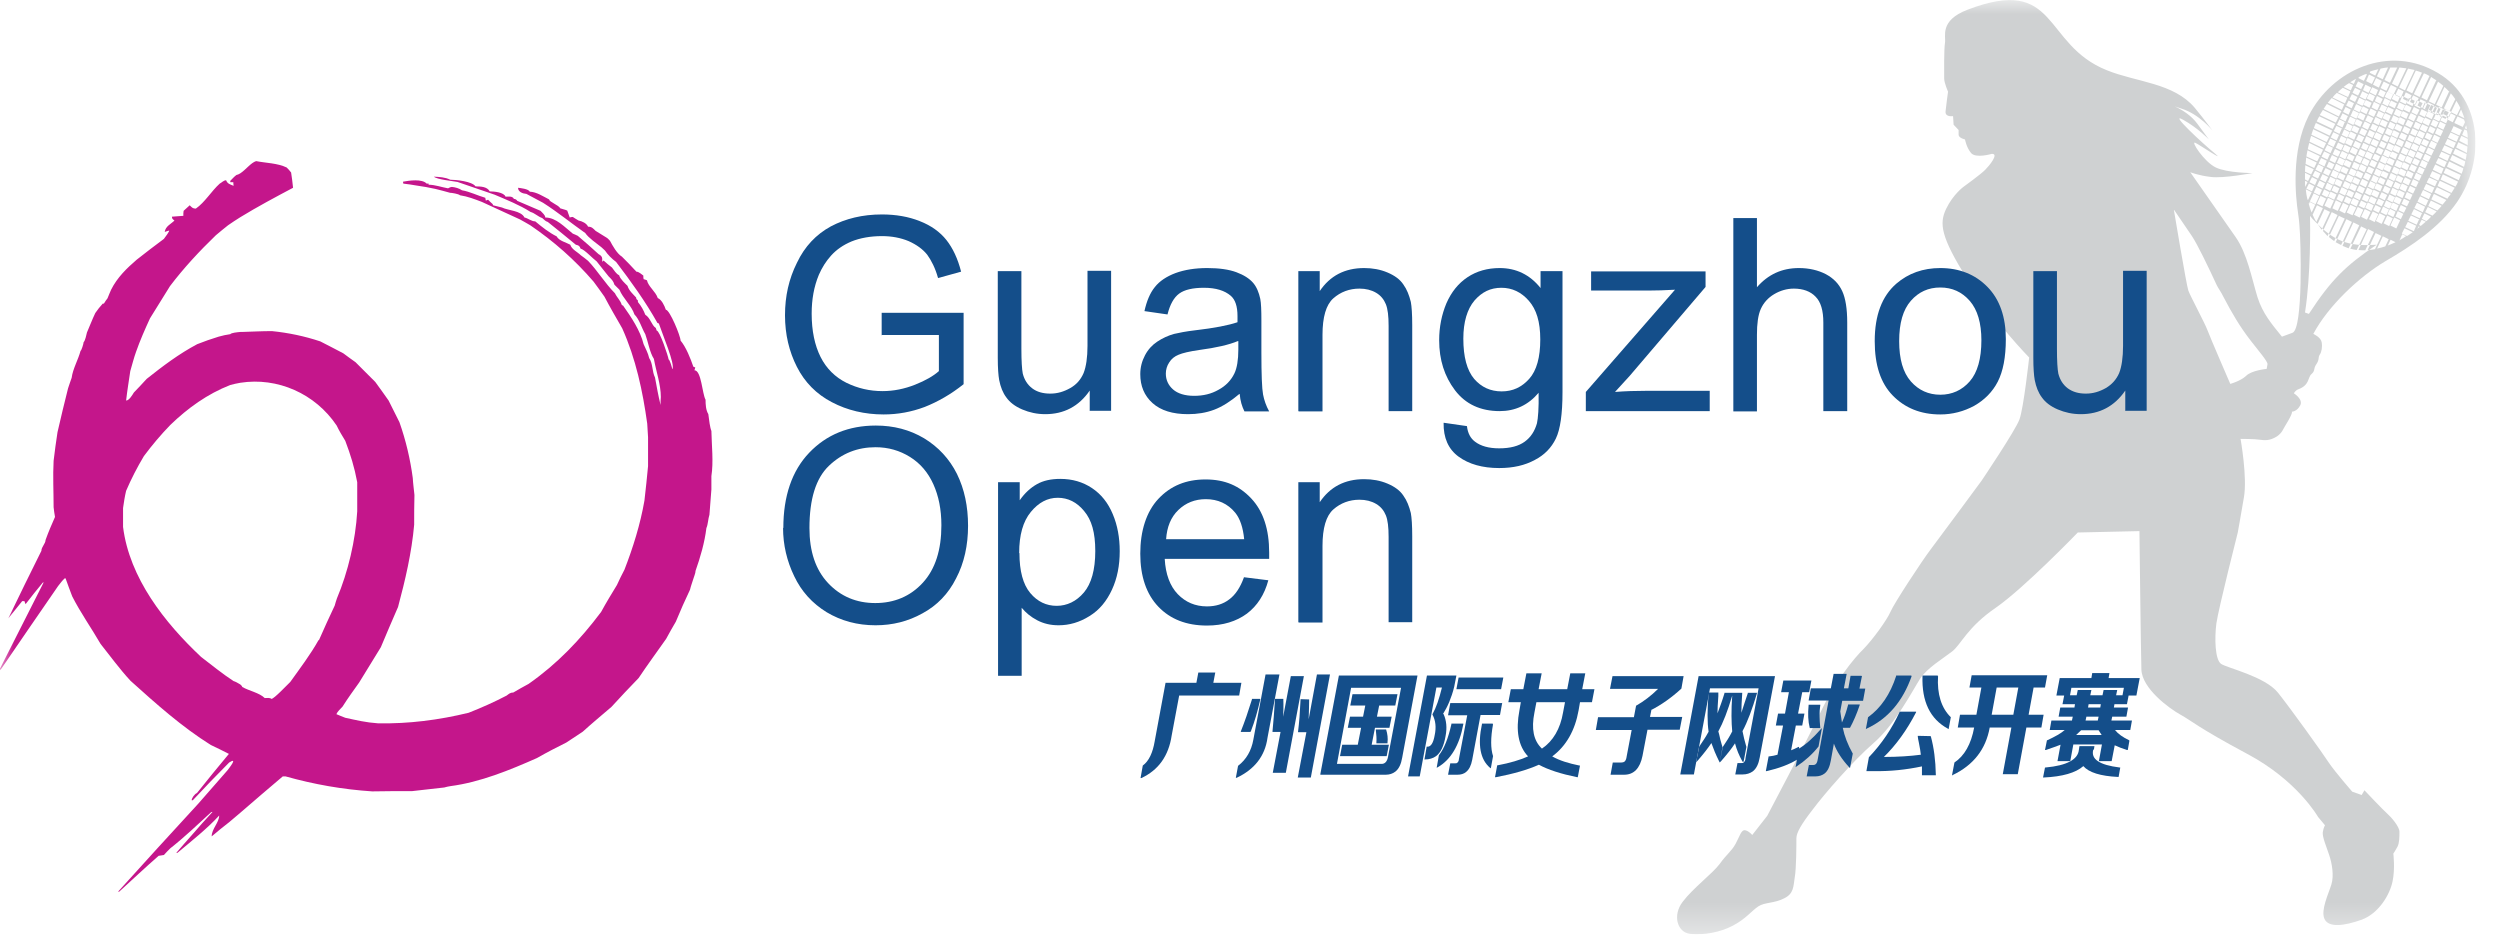 <svg viewBox="0 0 90 34" fill="none" xmlns="http://www.w3.org/2000/svg">
<g clip-path="url(#clip0_301_15585)">
<mask id="mask0_301_15585" style="mask-type:luminance" maskUnits="userSpaceOnUse" x="0" y="0" width="90" height="34">
<path d="M89.12 0H0V33.64H89.12V0Z" fill="white"></path>
</mask>
<g mask="url(#mask0_301_15585)">
<path fill-rule="evenodd" clip-rule="evenodd" d="M71.7 5.54C71.7 5.54 71.13 5.71 70.96 5.51C70.79 5.31 70.74 5.02 70.74 5.02C70.74 5.02 70.51 4.97 70.51 4.85V4.68L70.33 4.49L70.31 4.18C70.31 4.18 70.02 4.23 70.04 4.01C70.06 3.79 70.13 3.3 70.13 3.3C70.13 3.3 69.99 2.99 69.99 2.82C69.99 2.65 69.98 1.76 70.02 1.54C70.06 1.31 69.81 0.74 70.83 0.35C74.12 -0.91 73.51 1.6 75.85 2.53C76.91 2.96 78.25 2.98 79.01 3.88C79.38 4.33 79.65 4.7 79.65 4.7C79.65 4.7 79.18 4.11 78.53 3.91C77.89 3.71 78.68 3.88 79.1 4.45L79.52 5.02C79.52 5.02 79.13 4.61 78.59 4.31C78.05 4.01 79.31 5.18 79.73 5.52C80.15 5.87 79.2 5.22 79.03 5.14C78.85 5.06 79.35 5.83 79.77 6.03C80.19 6.23 81.09 6.23 81.09 6.23C81.09 6.23 80.04 6.43 79.59 6.37C79.15 6.32 78.85 6.2 78.85 6.2L80.48 8.53C80.9 9.13 81.06 10.01 81.27 10.7C81.46 11.29 81.77 11.65 82.15 12.12L82.53 11.98C82.92 11.84 82.83 8.64 82.78 8.12C82.77 7.96 82.75 7.8 82.73 7.67C82.64 7.08 82.47 5.45 83.11 4.17C83.96 2.5 86.02 1.58 87.77 2.63C89.38 3.58 89.47 5.8 88.45 7.28C87.83 8.18 86.81 8.86 85.88 9.4C84.92 9.97 83.81 11.02 83.28 12.02C83.28 12.02 83.55 12.14 83.58 12.32C83.61 12.49 83.58 12.67 83.51 12.77C83.44 12.88 83.51 12.93 83.39 13.11C83.27 13.28 83.36 13.34 83.21 13.47C83.08 13.58 83.15 13.86 82.75 14.01C82.63 14.05 82.58 14.16 82.58 14.16C82.58 14.16 82.92 14.37 82.81 14.59C82.69 14.82 82.51 14.82 82.51 14.82C82.54 14.92 82.22 15.39 82.17 15.5C82.13 15.57 82.07 15.64 81.97 15.71C81.7 15.88 81.52 15.85 81.35 15.83C81.18 15.8 80.66 15.8 80.66 15.8C80.66 15.8 80.91 17.19 80.78 17.91C80.66 18.62 80.56 19.17 80.56 19.17C80.56 19.17 79.87 21.89 79.79 22.44C79.72 22.98 79.74 23.75 79.96 23.9C80.18 24.05 81.54 24.35 82.01 24.94C82.48 25.53 83.62 27.12 83.84 27.46C84.07 27.8 84.68 28.5 84.68 28.5L85.02 28.62L85.12 28.45C85.12 28.45 85.79 29.16 85.94 29.29C86.08 29.41 86.38 29.76 86.38 29.94C86.38 30.12 86.38 30.34 86.31 30.48C86.23 30.63 86.16 30.73 86.16 30.73C86.16 30.73 86.23 31.28 86.13 31.74C86.03 32.21 85.64 32.88 85.02 33.11C84.4 33.33 83.83 33.41 83.68 33.08C83.54 32.76 83.83 32.17 83.93 31.84C84.03 31.52 83.95 31.07 83.85 30.78C83.75 30.48 83.6 30.13 83.62 29.96C83.65 29.78 83.7 29.71 83.7 29.71L83.45 29.41C83.45 29.41 82.71 28.1 80.9 27.14C79.09 26.17 78.9 25.95 78.5 25.73C78.1 25.51 77.11 24.79 77.09 24.1C77.07 23.41 77.02 19.12 77.02 19.12L74.8 19.17C74.8 19.17 72.89 21.15 71.86 21.87C70.82 22.58 70.6 23.2 70.28 23.45C69.96 23.7 69.37 24.05 69.12 24.44C68.87 24.83 68.23 26.07 67.46 26.74C66.69 27.41 65.67 28.59 65.26 29.14C64.84 29.68 64.67 29.98 64.67 30.18C64.67 30.38 64.67 31.27 64.61 31.59C64.56 31.91 64.58 32.17 64.23 32.34C63.89 32.52 63.52 32.48 63.3 32.63C63.08 32.77 62.85 33.08 62.39 33.32C61.92 33.57 61.33 33.67 60.85 33.62C60.38 33.57 60.2 32.95 60.58 32.46C60.95 31.97 61.66 31.44 61.91 31.1C62.16 30.75 62.33 30.65 62.48 30.38C62.63 30.11 62.68 29.86 62.83 29.89C62.97 29.92 63.08 30.06 63.08 30.06L63.62 29.37C63.62 29.37 64.98 26.8 65.53 25.66C66.07 24.52 66.74 23.7 67.09 23.36C67.43 23.01 67.93 22.32 68.06 22.02C68.18 21.73 69.19 20.19 69.51 19.77C69.83 19.35 71.34 17.3 71.34 17.3C71.34 17.3 72.56 15.49 72.7 15.1C72.85 14.7 73.05 12.87 73.05 12.87C73.05 12.87 71.79 11.59 70.82 10.05C69.86 8.51 69.81 8.05 70.06 7.52C70.31 7 70.68 6.73 70.68 6.73C70.68 6.73 71.33 6.26 71.47 6.11C71.62 5.96 71.96 5.54 71.72 5.54M85.19 2.66C85.09 2.69 85 2.74 84.91 2.78V2.81H84.9L85.1 2.91L85.21 2.68V2.67H85.18L85.19 2.66ZM84.83 2.83C84.76 2.87 84.68 2.91 84.61 2.96L84.73 3.02H84.74L84.82 2.83H84.83ZM84.57 2.99C84.5 3.03 84.43 3.08 84.37 3.13L84.62 3.25H84.63L84.71 3.07V3.06L84.56 2.99H84.57ZM84.34 3.16C84.28 3.21 84.22 3.26 84.16 3.32L84.52 3.49H84.53L84.61 3.3V3.29L84.34 3.16ZM84.13 3.34C84.07 3.39 84.02 3.45 83.97 3.51L84.41 3.72H84.42L84.5 3.53V3.52L84.12 3.34H84.13ZM83.94 3.53C83.89 3.59 83.84 3.65 83.8 3.7L84.3 3.95H84.31L84.39 3.76L83.94 3.53ZM83.77 3.74C83.73 3.8 83.69 3.86 83.65 3.92L84.19 4.19H84.2L84.29 4L83.78 3.75L83.77 3.74ZM83.63 3.95C83.59 4.01 83.56 4.07 83.51 4.14L84.08 4.41H84.09L84.18 4.23L83.63 3.96V3.95ZM83.5 4.18C83.5 4.18 83.47 4.23 83.46 4.25C83.44 4.29 83.42 4.33 83.4 4.37L83.97 4.64H83.98L84.07 4.46L83.5 4.19V4.18ZM83.38 4.41C83.35 4.47 83.32 4.54 83.3 4.61L83.86 4.88H83.87L83.96 4.7L83.38 4.43V4.41ZM83.28 4.64C83.26 4.71 83.23 4.78 83.21 4.85L83.75 5.11H83.76L83.85 4.93L83.29 4.66L83.28 4.64ZM83.2 4.89C83.18 4.96 83.16 5.04 83.14 5.1L83.64 5.34H83.65L83.74 5.15L83.2 4.89ZM83.13 5.15C83.11 5.22 83.1 5.29 83.08 5.37L83.53 5.58H83.54L83.63 5.39L83.14 5.15H83.13ZM83.07 5.41C83.06 5.48 83.04 5.55 83.03 5.63L83.42 5.81L83.51 5.63V5.62L83.07 5.41ZM83.02 5.67C83.02 5.75 83.01 5.82 83 5.9L83.31 6.05L83.4 5.86V5.85L83.02 5.67ZM82.99 5.95C82.99 6.02 82.98 6.1 82.98 6.18L83.2 6.28L83.29 6.1V6.09L82.99 5.95ZM82.98 6.22V6.46L83.09 6.52L83.18 6.33V6.32L82.98 6.22ZM82.98 6.51C82.98 6.59 82.98 6.66 82.99 6.73L83.07 6.56V6.55L82.98 6.51ZM83.01 6.83C83.02 6.95 83.04 7.07 83.07 7.19H83.09V7.2L83.22 6.92L83.02 6.82H83.01V6.83ZM83.11 7.32C83.14 7.43 83.17 7.54 83.22 7.65L83.35 7.37L83.15 7.27L83.13 7.33L83.11 7.32ZM83.25 7.72C83.29 7.81 83.33 7.9 83.39 7.99L83.62 7.5V7.49L83.41 7.39L83.26 7.72H83.25ZM83.42 8.04C83.47 8.12 83.52 8.19 83.58 8.27L83.88 7.63L83.68 7.53L83.44 8.05L83.42 8.04ZM83.62 8.31C83.68 8.37 83.73 8.43 83.79 8.5L84.15 7.75V7.74L83.95 7.64H83.94L83.63 8.31H83.62ZM83.84 8.53C83.9 8.58 83.96 8.63 84.03 8.68L84.41 7.87L84.2 7.77L83.84 8.53ZM84.07 8.71C84.07 8.71 84.13 8.74 84.16 8.76C84.2 8.78 84.24 8.8 84.28 8.82L84.67 7.99L84.47 7.89L84.09 8.71H84.07ZM84.33 8.85C84.41 8.88 84.47 8.91 84.55 8.94L84.93 8.12V8.11L84.73 8.01H84.72L84.33 8.85ZM84.6 8.95C84.68 8.97 84.76 8.99 84.84 9L85.2 8.25L85 8.15L84.61 8.96L84.6 8.95ZM84.9 9C84.98 9.01 85.07 9.01 85.15 9.01L85.46 8.36V8.35L85.26 8.25H85.25L84.91 8.99L84.9 9ZM85.22 9C85.32 9 85.41 8.99 85.5 8.97L85.73 8.49L85.52 8.39L85.23 9.01L85.22 9ZM85.57 8.95C85.67 8.93 85.78 8.9 85.87 8.87L85.99 8.62V8.61L85.79 8.51H85.78L85.57 8.96V8.95ZM85.95 8.84C86.05 8.81 86.14 8.76 86.24 8.72L86.06 8.63L85.96 8.84H85.95ZM86.36 8.66C86.45 8.61 86.54 8.56 86.62 8.5L86.48 8.43L86.38 8.66H86.36ZM87.01 8.24C87.01 8.24 87.08 8.19 87.11 8.17L87.07 8.15L87.02 8.25L87.01 8.24ZM87.14 8.14C87.2 8.09 87.26 8.04 87.33 7.98L87.18 7.91L87.09 8.09V8.1L87.14 8.13V8.14ZM87.35 7.96C87.41 7.91 87.47 7.86 87.52 7.8L87.28 7.68L87.19 7.87V7.88L87.35 7.96ZM87.56 7.77C87.62 7.72 87.67 7.66 87.72 7.61L87.4 7.45L87.31 7.63V7.64L87.56 7.76V7.77ZM87.75 7.57C87.81 7.52 87.85 7.46 87.9 7.41L87.51 7.22L87.42 7.41V7.42L87.75 7.58V7.57ZM87.93 7.37C87.98 7.31 88.03 7.25 88.07 7.2L87.62 6.98L87.53 7.17V7.18L87.93 7.37ZM88.1 7.16C88.1 7.16 88.14 7.11 88.16 7.07C88.19 7.04 88.21 7.02 88.23 6.98L87.73 6.74L87.64 6.92V6.93L88.1 7.15V7.16ZM88.25 6.95C88.29 6.89 88.33 6.83 88.37 6.76L87.84 6.51H87.83L87.75 6.7H87.76L88.26 6.95H88.25ZM88.39 6.73C88.43 6.67 88.46 6.61 88.49 6.54L87.95 6.28H87.94L87.86 6.47H87.87L88.4 6.72L88.39 6.73ZM88.51 6.5C88.54 6.44 88.56 6.37 88.59 6.3L88.05 6.05L87.97 6.23H87.98L88.52 6.49L88.51 6.5ZM88.61 6.27C88.64 6.2 88.67 6.13 88.68 6.06L88.17 5.81L88.09 6L88.63 6.26L88.61 6.27ZM88.7 6.02C88.72 5.95 88.74 5.88 88.75 5.81L88.28 5.58L88.2 5.76L88.71 6.01L88.7 6.02ZM88.76 5.77C88.78 5.69 88.79 5.63 88.8 5.55L88.39 5.35L88.31 5.53L88.78 5.76L88.76 5.77ZM88.81 5.51C88.81 5.43 88.83 5.35 88.83 5.28L88.5 5.12L88.42 5.31L88.82 5.51H88.81ZM88.84 5.24V5L88.61 4.89L88.53 5.07L88.85 5.23L88.84 5.24ZM88.84 4.95C88.84 4.87 88.83 4.78 88.81 4.7L88.72 4.66L88.64 4.85V4.86L88.85 4.96L88.84 4.95ZM88.81 4.65C88.81 4.65 88.8 4.56 88.78 4.51L88.74 4.61V4.62L88.81 4.65ZM88.72 4.26C88.69 4.15 88.64 4.05 88.6 3.94L88.5 4.15L88.71 4.25L88.72 4.26ZM88.57 3.88C88.53 3.79 88.48 3.71 88.43 3.63L88.24 4.03V4.04L88.44 4.14H88.45L88.57 3.89V3.88ZM88.39 3.57C88.34 3.49 88.29 3.43 88.23 3.36L87.98 3.9L88.18 4L88.39 3.57ZM88.18 3.31C88.13 3.25 88.06 3.19 88 3.13L87.7 3.77L87.9 3.87L88.16 3.31H88.18ZM87.96 3.09C87.9 3.04 87.84 2.99 87.77 2.94L87.44 3.64V3.65L87.65 3.75L87.96 3.09ZM87.72 2.9C87.72 2.9 87.63 2.84 87.58 2.81C87.56 2.8 87.54 2.78 87.52 2.77L87.17 3.51L87.37 3.61L87.7 2.9H87.72ZM87.47 2.74C87.4 2.7 87.33 2.66 87.26 2.64L86.9 3.38V3.39L87.1 3.49H87.11L87.46 2.74H87.47ZM87.2 2.62C87.12 2.59 87.05 2.56 86.97 2.54L86.63 3.26H86.64L86.84 3.36L87.19 2.62H87.2ZM86.93 2.52C86.85 2.5 86.76 2.49 86.69 2.47L86.37 3.14V3.15L86.57 3.25H86.58L86.92 2.53L86.93 2.52ZM86.63 2.46C86.54 2.45 86.46 2.44 86.38 2.43L86.11 3.01L86.31 3.11H86.32L86.63 2.46ZM86.31 2.43C86.22 2.43 86.13 2.43 86.05 2.43L85.84 2.88L86.04 2.98L86.3 2.43H86.31ZM85.98 2.43C85.89 2.43 85.8 2.45 85.7 2.47L85.57 2.74V2.75L85.77 2.85H85.78L85.97 2.43H85.98ZM85.63 2.49C85.53 2.51 85.43 2.54 85.33 2.57L85.31 2.62L85.51 2.72L85.62 2.49H85.63ZM85.25 2.6L88.47 4.19L88.36 4.42V4.43L88.66 4.57L88.74 4.4C88.74 4.4 88.72 4.33 88.7 4.3L88.45 4.18L85.23 2.59L85.25 2.6ZM88.21 4.07L88.1 4.3L88.3 4.4L88.41 4.17L88.21 4.07ZM87.94 3.94L87.83 4.17V4.18L88.04 4.28L88.15 4.05V4.04L87.95 3.94H87.94ZM87.68 3.82H87.67L87.56 4.05L87.76 4.15L87.86 3.92L87.66 3.82H87.68ZM87.41 3.69H87.4L87.3 3.92V3.93L87.5 4.03H87.51L87.62 3.8V3.79L87.42 3.69H87.41ZM87.14 3.57L87.03 3.8L87.23 3.9L87.34 3.67L87.13 3.57H87.14ZM86.88 3.44H86.87L86.76 3.67L86.96 3.77L87.07 3.54V3.53L86.87 3.43L86.88 3.44ZM86.61 3.32L86.51 3.55V3.56L86.71 3.66L86.82 3.43L86.62 3.33L86.61 3.32ZM86.34 3.19L86.23 3.42L86.43 3.52L86.53 3.29L86.33 3.19H86.34ZM86.08 3.06H86.07L85.96 3.29V3.3L86.16 3.4H86.17L86.28 3.17V3.16L86.08 3.06ZM85.81 2.94L85.7 3.17L85.91 3.27L86.02 3.04L85.82 2.94H85.81ZM85.54 2.81L85.43 3.04V3.05L85.63 3.15H85.64L85.74 2.92V2.91L85.54 2.81ZM85.28 2.69L85.18 2.92L85.38 3.02H85.39L85.5 2.79L85.3 2.69H85.28ZM86.65 8.5C86.72 8.45 86.8 8.4 86.86 8.36L86.57 8.22H86.56L86.47 8.4V8.41L86.64 8.49L86.65 8.5ZM86.99 8.14V8.13L86.69 7.99H86.68L86.59 8.17V8.18L86.89 8.32H86.9L86.98 8.13L86.99 8.14ZM87.1 7.91V7.9L86.8 7.76H86.79L86.7 7.94V7.95L87 8.09L87.08 7.91H87.1ZM87.21 7.68L86.91 7.53H86.9L86.81 7.71V7.72L87.11 7.86L87.19 7.68H87.21ZM87.32 7.45L87.02 7.3H87.01L86.92 7.48V7.49L87.22 7.64L87.3 7.45H87.32ZM87.43 7.22L87.13 7.07H87.12L87.03 7.26L87.33 7.41L87.41 7.23L87.43 7.22ZM87.54 6.99L87.23 6.84L87.14 7.03L87.44 7.17L87.52 6.99H87.54ZM87.65 6.76L87.34 6.62L87.25 6.81L87.55 6.95L87.63 6.77L87.65 6.76ZM87.76 6.53L87.45 6.39L87.36 6.57L87.66 6.71L87.74 6.53H87.76ZM87.87 6.3L87.56 6.16L87.47 6.35L87.77 6.5H87.78L87.86 6.31L87.87 6.3ZM87.98 6.07L87.67 5.92L87.58 6.11L87.88 6.26H87.89L87.97 6.07H87.98ZM88.09 5.84V5.83L87.78 5.69L87.69 5.87L87.99 6.02H88L88.08 5.84H88.09ZM88.2 5.61V5.6L87.89 5.46L87.8 5.64L88.1 5.79H88.11L88.19 5.6L88.2 5.61ZM88.31 5.38V5.37L88 5.23L87.91 5.41V5.42L88.21 5.56H88.22L88.3 5.37L88.31 5.38ZM88.42 5.15V5.14L88.11 5L88.02 5.18V5.19L88.32 5.33H88.33L88.41 5.15H88.42ZM88.52 4.91L88.22 4.77L88.13 4.95V4.96L88.43 5.1H88.44L88.52 4.91ZM88.64 4.69L88.63 4.68L88.33 4.54L88.24 4.73V4.74L88.54 4.88L88.62 4.7L88.64 4.69ZM83.33 6.71L83.13 6.61H83.12L83.03 6.79L83.23 6.89L83.31 6.71H83.33ZM83.44 6.48L83.24 6.38H83.23L83.14 6.56L83.34 6.66L83.42 6.47L83.44 6.48ZM83.55 6.25L83.35 6.15H83.34L83.25 6.33L83.45 6.43L83.53 6.25H83.55ZM83.66 6.02L83.46 5.92H83.45L83.36 6.1V6.11L83.56 6.21H83.57L83.65 6.02H83.66ZM83.77 5.79L83.56 5.69L83.47 5.88V5.89L83.67 5.99H83.68L83.76 5.8L83.77 5.79ZM83.88 5.56V5.55L83.67 5.45L83.58 5.63V5.64L83.78 5.74H83.79L83.87 5.56H83.88ZM83.99 5.33V5.32L83.78 5.22L83.69 5.4V5.41L83.89 5.51H83.9L83.98 5.33H83.99ZM84.1 5.1V5.09L83.89 4.99L83.8 5.18V5.19L84 5.29H84.01L84.09 5.11L84.1 5.1ZM84.21 4.87V4.86L84 4.76L83.91 4.94V4.95L84.11 5.05H84.12L84.2 4.87H84.21ZM84.32 4.64V4.63L84.11 4.53L84.02 4.71V4.72L84.22 4.82L84.3 4.64H84.32ZM84.43 4.41V4.4L84.22 4.3L84.13 4.49L84.33 4.59L84.41 4.4L84.43 4.41ZM84.54 4.18H84.53L84.33 4.08L84.24 4.27L84.44 4.37L84.52 4.19L84.54 4.18ZM84.65 3.95H84.64L84.44 3.85L84.35 4.03L84.55 4.13L84.63 3.94L84.65 3.95ZM84.76 3.72H84.75L84.55 3.62L84.46 3.8L84.66 3.9L84.74 3.72H84.76ZM84.87 3.49L84.67 3.39L84.58 3.57L84.78 3.67L84.87 3.49ZM84.98 3.26L84.78 3.16L84.69 3.34L84.89 3.44L84.98 3.26ZM85.09 3.03L84.89 2.93L84.8 3.11L85 3.21L85.09 3.03ZM85.06 3.24L85.26 3.34H85.27L85.36 3.16V3.15L85.16 3.05H85.15L85.07 3.24H85.06ZM84.95 3.47V3.48L85.15 3.58H85.16L85.25 3.4V3.39L85.05 3.29H85.04L84.96 3.47H84.95ZM84.84 3.7V3.71L85.05 3.81L85.14 3.63V3.62L84.94 3.52H84.93L84.85 3.71L84.84 3.7ZM84.73 3.93V3.94L84.94 4.04L85.03 3.86V3.85L84.83 3.75H84.82L84.74 3.93H84.73ZM84.62 4.16V4.17L84.83 4.27L84.92 4.08V4.07L84.72 3.97H84.71L84.63 4.15L84.62 4.16ZM84.51 4.39V4.4L84.72 4.5L84.81 4.31V4.3L84.61 4.2H84.6L84.52 4.39H84.51ZM84.4 4.62V4.63L84.61 4.73L84.7 4.54L84.5 4.44L84.42 4.62H84.4ZM84.29 4.85L84.5 4.95L84.59 4.76L84.39 4.66L84.31 4.84L84.29 4.85ZM84.18 5.08L84.39 5.18L84.48 4.99L84.28 4.89L84.2 5.08H84.18ZM84.07 5.31L84.28 5.41L84.37 5.23L84.17 5.13L84.09 5.31H84.07ZM83.96 5.54L84.17 5.64L84.26 5.46L84.06 5.36L83.98 5.54H83.96ZM83.85 5.77H83.86L84.06 5.87L84.15 5.68L83.95 5.58L83.87 5.76L83.85 5.77ZM83.74 6H83.75L83.95 6.1L84.04 5.92L83.84 5.82L83.76 6H83.74ZM83.63 6.23L83.83 6.33L83.92 6.15L83.72 6.05L83.63 6.23ZM83.52 6.46L83.72 6.56L83.81 6.38V6.37L83.61 6.27L83.52 6.46ZM83.41 6.69L83.61 6.79L83.7 6.61V6.6L83.5 6.5L83.41 6.69ZM83.3 6.92V6.93L83.5 7.03L83.59 6.84V6.83L83.39 6.73L83.3 6.92ZM83.15 7.25L83.35 7.35H83.36L83.49 7.07V7.06L83.29 6.96L83.16 7.24L83.15 7.25ZM85.32 3.32V3.33L85.52 3.43H85.53L85.61 3.24L85.4 3.14L85.31 3.32H85.32ZM85.21 3.55L85.41 3.65H85.42L85.5 3.46L85.29 3.36L85.2 3.55H85.21ZM85.1 3.78L85.3 3.88L85.38 3.7L85.17 3.6L85.08 3.78H85.1ZM84.99 4.01L85.19 4.11L85.27 3.93L85.07 3.83H85.06L84.97 4.02L84.99 4.01ZM84.88 4.24L85.08 4.34L85.16 4.15L84.96 4.05H84.95L84.86 4.24H84.88ZM84.77 4.47L84.97 4.57L85.05 4.39L84.85 4.29H84.84L84.75 4.47H84.77ZM84.66 4.7L84.86 4.8L84.94 4.62L84.74 4.52H84.73L84.64 4.71L84.66 4.7ZM84.55 4.93L84.75 5.03L84.83 4.84L84.63 4.74H84.62L84.53 4.92L84.55 4.93ZM84.44 5.16L84.64 5.26L84.72 5.08V5.07L84.52 4.97H84.51L84.42 5.16H84.44ZM84.33 5.39V5.4L84.53 5.5H84.54L84.62 5.32V5.31L84.42 5.21H84.41L84.32 5.4L84.33 5.39ZM84.22 5.63L84.42 5.73H84.43L84.52 5.55V5.54L84.32 5.44H84.31L84.22 5.63ZM84.12 5.85V5.86L84.32 5.96H84.33L84.42 5.78V5.77L84.22 5.67H84.21L84.13 5.85H84.12ZM84.01 6.08V6.09L84.21 6.19H84.22L84.31 6.01V6L84.11 5.9H84.1L84.02 6.09L84.01 6.08ZM83.9 6.31V6.32L84.1 6.42H84.11L84.2 6.23V6.22L84 6.12H83.99L83.91 6.3L83.9 6.31ZM83.79 6.54V6.55L83.99 6.65H84L84.09 6.46L83.89 6.36L83.81 6.54H83.79ZM83.68 6.77L83.88 6.87H83.89L83.98 6.68L83.78 6.58L83.7 6.77H83.68ZM83.57 7L83.77 7.1H83.78L83.87 6.92L83.67 6.82L83.59 7H83.57ZM83.41 7.33L83.61 7.43L83.74 7.15L83.54 7.05L83.41 7.33ZM85.59 3.41H85.6L85.8 3.51L85.89 3.32L85.69 3.22L85.61 3.41H85.59ZM85.48 3.64H85.49L85.69 3.74L85.78 3.56L85.58 3.46H85.57L85.49 3.65L85.48 3.64ZM85.37 3.87H85.38L85.58 3.97L85.67 3.78V3.77L85.47 3.67H85.46L85.38 3.86L85.37 3.87ZM85.26 4.1V4.11L85.46 4.21L85.55 4.02V4.01L85.35 3.91H85.34L85.26 4.09V4.1ZM85.15 4.33V4.34L85.35 4.44L85.44 4.26V4.25L85.24 4.15L85.15 4.33ZM85.04 4.56V4.57L85.24 4.67L85.33 4.48V4.47L85.13 4.37L85.04 4.56ZM84.93 4.79V4.8L85.13 4.9L85.22 4.72V4.71L85.02 4.61L84.93 4.79ZM84.82 5.02V5.03L85.02 5.13L85.11 4.95V4.94L84.91 4.84L84.82 5.02ZM84.71 5.25V5.26L84.91 5.36H84.92L85 5.17H84.99L84.79 5.07L84.7 5.26L84.71 5.25ZM84.6 5.48L84.8 5.58H84.81L84.89 5.39H84.88L84.68 5.29L84.59 5.47L84.6 5.48ZM84.49 5.71L84.69 5.81L84.77 5.63H84.76L84.56 5.53L84.47 5.71H84.49ZM84.38 5.94L84.58 6.04L84.66 5.85H84.65L84.45 5.75L84.36 5.94H84.38ZM84.27 6.17L84.47 6.27L84.55 6.09L84.34 5.99L84.25 6.17H84.27ZM84.16 6.4L84.36 6.5L84.44 6.32L84.23 6.22L84.14 6.4H84.16ZM84.05 6.63L84.25 6.73L84.33 6.54L84.12 6.44L84.03 6.63H84.05ZM83.94 6.86L84.14 6.96L84.22 6.78L84.02 6.68L83.93 6.87L83.94 6.86ZM83.83 7.09L84.03 7.19L84.11 7.01V7L83.9 6.9L83.81 7.09H83.83ZM83.68 7.41H83.69L83.89 7.51L84.02 7.23V7.22L83.81 7.12L83.68 7.4V7.41ZM85.85 3.48V3.49L86.05 3.59H86.06L86.15 3.41V3.4L85.95 3.3H85.94L85.85 3.48ZM85.75 3.71V3.72L85.95 3.82H85.96L86.05 3.64V3.63L85.85 3.53L85.77 3.72L85.75 3.71ZM85.64 3.94V3.95L85.84 4.05H85.85L85.94 3.86L85.74 3.76L85.66 3.94H85.64ZM85.53 4.17L85.73 4.27H85.74L85.83 4.09L85.63 3.99L85.55 4.17H85.53ZM85.42 4.4L85.62 4.5H85.63L85.72 4.31L85.52 4.21L85.44 4.4H85.42ZM85.31 4.63L85.51 4.73H85.52L85.61 4.55L85.41 4.45L85.33 4.63H85.31ZM85.2 4.86L85.4 4.96H85.41L85.5 4.78L85.3 4.68L85.22 4.86H85.2ZM85.09 5.09L85.29 5.19H85.3L85.39 5L85.19 4.9L85.11 5.09H85.09ZM84.98 5.32L85.19 5.42L85.28 5.24L85.08 5.14L85 5.32H84.98ZM84.87 5.55L85.08 5.65L85.17 5.47L84.97 5.37H84.96L84.88 5.56L84.87 5.55ZM84.76 5.78L84.97 5.88L85.06 5.69V5.68L84.86 5.58H84.85L84.77 5.77L84.76 5.78ZM84.65 6.01V6.02L84.86 6.12L84.95 5.94V5.93L84.75 5.83H84.74L84.66 6.02L84.65 6.01ZM84.54 6.24V6.25L84.75 6.35L84.84 6.17V6.16L84.64 6.06H84.63L84.55 6.25L84.54 6.24ZM84.43 6.47V6.48L84.64 6.58L84.73 6.39V6.38L84.53 6.28H84.52L84.44 6.46L84.43 6.47ZM84.32 6.7L84.33 6.71L84.53 6.81L84.62 6.63V6.62L84.42 6.52H84.41L84.33 6.7H84.32ZM84.21 6.93V6.94L84.42 7.04L84.51 6.85V6.84L84.31 6.74H84.3L84.22 6.93H84.21ZM84.1 7.16L84.11 7.17L84.31 7.27L84.4 7.08L84.2 6.98L84.12 7.16H84.1ZM83.95 7.49L84.15 7.59H84.16L84.29 7.31L84.09 7.21L83.97 7.49H83.95ZM86.12 3.57L86.32 3.67L86.4 3.48H86.39L86.19 3.38L86.1 3.57H86.12ZM86.01 3.8L86.21 3.9L86.29 3.72H86.28L86.08 3.62L85.99 3.8H86.01ZM85.9 4.03L86.1 4.13L86.18 3.95L85.97 3.85L85.88 4.03H85.9ZM85.79 4.26L85.99 4.36L86.07 4.17L85.86 4.07L85.77 4.26H85.79ZM85.68 4.49L85.88 4.59L85.96 4.41V4.4L85.75 4.3L85.66 4.49H85.68ZM85.57 4.72V4.73L85.77 4.83H85.78L85.86 4.65V4.64L85.65 4.54L85.56 4.73L85.57 4.72ZM85.46 4.95V4.96L85.66 5.06H85.67L85.75 4.87V4.86L85.54 4.76L85.45 4.94L85.46 4.95ZM85.35 5.18V5.19L85.55 5.29H85.56L85.64 5.11V5.1L85.43 5L85.34 5.18H85.35ZM85.24 5.41V5.42L85.44 5.52H85.45L85.53 5.34V5.33L85.32 5.23L85.23 5.41H85.24ZM85.13 5.64V5.65L85.33 5.75H85.34L85.42 5.56V5.55L85.22 5.45H85.21L85.12 5.63L85.13 5.64ZM85.02 5.87V5.88L85.22 5.98H85.23L85.31 5.79L85.11 5.69H85.1L85.01 5.87H85.02ZM84.91 6.1L85.11 6.2H85.12L85.2 6.01L85 5.91H84.99L84.9 6.1H84.91ZM84.8 6.33L85 6.43L85.08 6.25L84.88 6.15H84.87L84.78 6.33H84.8ZM84.69 6.56L84.89 6.66L84.97 6.48L84.77 6.38H84.76L84.67 6.56H84.69ZM84.58 6.79L84.78 6.89L84.86 6.7L84.66 6.6H84.65L84.56 6.79H84.58ZM84.47 7.02L84.67 7.12L84.75 6.94L84.55 6.84L84.46 7.02H84.47ZM84.37 7.25L84.57 7.35L84.66 7.17L84.46 7.07L84.38 7.25H84.37ZM84.21 7.57V7.58L84.41 7.68H84.42L84.55 7.4L84.35 7.3L84.22 7.58L84.21 7.57ZM86.39 3.64V3.65L86.6 3.75L86.69 3.57V3.56L86.49 3.46H86.48L86.4 3.65L86.39 3.64ZM86.28 3.87V3.88L86.49 3.98L86.58 3.8V3.79L86.38 3.69H86.37L86.29 3.88L86.28 3.87ZM86.17 4.1V4.11L86.38 4.21L86.47 4.03V4.02L86.27 3.92H86.26L86.18 4.1H86.17ZM86.06 4.33V4.34L86.27 4.44L86.36 4.26V4.25L86.16 4.15L86.08 4.33H86.06ZM85.95 4.56V4.57L86.15 4.67L86.24 4.48L86.04 4.38L85.96 4.57L85.95 4.56ZM85.84 4.79L86.05 4.89L86.14 4.71L85.94 4.61L85.86 4.79H85.84ZM85.73 5.02H85.74L85.94 5.12L86.03 4.94L85.83 4.84L85.75 5.02H85.73ZM85.62 5.25H85.63L85.83 5.35L85.92 5.17L85.72 5.07L85.64 5.26L85.62 5.25ZM85.51 5.48H85.52L85.72 5.58L85.81 5.4L85.61 5.3L85.53 5.48H85.51ZM85.4 5.71L85.6 5.81L85.69 5.63L85.49 5.53L85.4 5.71ZM85.29 5.94L85.49 6.04L85.58 5.85L85.38 5.75L85.29 5.94ZM85.18 6.17L85.38 6.27L85.47 6.09L85.27 5.99L85.18 6.18V6.17ZM85.07 6.4L85.27 6.5L85.36 6.32V6.31L85.16 6.21L85.07 6.4ZM84.96 6.63V6.64L85.16 6.74H85.17L85.25 6.55L85.24 6.54L85.04 6.44L84.95 6.63H84.96ZM84.85 6.86V6.87L85.05 6.97H85.06L85.14 6.79L85.13 6.78L84.93 6.68L84.84 6.86H84.85ZM84.74 7.09V7.1L84.94 7.2H84.95L85.03 7.02L85.02 7.01L84.82 6.91L84.73 7.1L84.74 7.09ZM84.63 7.32V7.33L84.83 7.43H84.84L84.92 7.24V7.23L84.71 7.13L84.62 7.31L84.63 7.32ZM84.48 7.65L84.69 7.75L84.82 7.48V7.47L84.61 7.37L84.48 7.65ZM86.65 3.72L86.85 3.82L86.93 3.63L86.73 3.53H86.72L86.63 3.72H86.65ZM86.54 3.95L86.74 4.05L86.82 3.87L86.62 3.77H86.61L86.52 3.95H86.54ZM86.43 4.18L86.63 4.28L86.71 4.1L86.51 4H86.5L86.41 4.18H86.43ZM86.32 4.41L86.52 4.51L86.6 4.32L86.4 4.22H86.39L86.3 4.41H86.32ZM86.21 4.64L86.41 4.74L86.49 4.56L86.29 4.46H86.28L86.19 4.64H86.21ZM86.1 4.87L86.3 4.97L86.38 4.79L86.18 4.69H86.17L86.08 4.88L86.1 4.87ZM86 5.1L86.2 5.2L86.29 5.01V5L86.09 4.9H86.08L86 5.09V5.1ZM85.89 5.33V5.34L86.09 5.44H86.1L86.19 5.26V5.25L85.99 5.15H85.98L85.9 5.33H85.89ZM85.78 5.56V5.57L85.98 5.67H85.99L86.08 5.49V5.48L85.88 5.38H85.87L85.79 5.57L85.78 5.56ZM85.67 5.79V5.8L85.87 5.9H85.88L85.97 5.71V5.7L85.77 5.6H85.76L85.68 5.79H85.67ZM85.56 6.02V6.03L85.76 6.13H85.77L85.86 5.95V5.94L85.66 5.84H85.65L85.57 6.03L85.56 6.02ZM85.45 6.25V6.26L85.65 6.36H85.66L85.75 6.18V6.17L85.55 6.07H85.54L85.46 6.26L85.45 6.25ZM85.34 6.48V6.49L85.54 6.59H85.55L85.64 6.4L85.44 6.3L85.36 6.48H85.34ZM85.23 6.71L85.44 6.81L85.53 6.62L85.33 6.52L85.25 6.7L85.23 6.71ZM85.12 6.94L85.33 7.04L85.42 6.85L85.22 6.75L85.14 6.94H85.12ZM85.01 7.17L85.22 7.27L85.31 7.09L85.11 6.99L85.03 7.17H85.01ZM84.9 7.4L85.11 7.5L85.2 7.32L85 7.22L84.92 7.4H84.9ZM84.74 7.72V7.73L84.94 7.83H84.95L85.08 7.55L84.88 7.45L84.75 7.72H84.74ZM86.92 3.8L87.12 3.9L87.21 3.72V3.71L87.01 3.61L86.92 3.8ZM86.81 4.04L87.01 4.14L87.1 3.96V3.95L86.9 3.85L86.81 4.04ZM86.7 4.26V4.27L86.9 4.37L86.99 4.18V4.17L86.79 4.07L86.7 4.25V4.26ZM86.59 4.49V4.5L86.79 4.6L86.88 4.42V4.41L86.68 4.31L86.59 4.49ZM86.48 4.72V4.73L86.68 4.83H86.69L86.77 4.65L86.76 4.64L86.56 4.54L86.47 4.73L86.48 4.72ZM86.37 4.95V4.96L86.57 5.06H86.58L86.66 4.87H86.65L86.45 4.77L86.36 4.95H86.37ZM86.26 5.18V5.19L86.46 5.29H86.47L86.55 5.1H86.54L86.34 5L86.25 5.18H86.26ZM86.15 5.41L86.35 5.51L86.43 5.32L86.22 5.22L86.13 5.41H86.15ZM86.04 5.64L86.24 5.74L86.32 5.55L86.11 5.45L86.02 5.63L86.04 5.64ZM85.93 5.87L86.13 5.97L86.21 5.78L86 5.68L85.91 5.86L85.93 5.87ZM85.82 6.1L86.02 6.2L86.1 6.01L85.89 5.91L85.8 6.1H85.82ZM85.71 6.33L85.91 6.43L85.99 6.25L85.78 6.15L85.69 6.33H85.71ZM85.6 6.56L85.8 6.66L85.88 6.48L85.68 6.38L85.59 6.56H85.6ZM85.49 6.79L85.69 6.89L85.77 6.7L85.56 6.6L85.47 6.79H85.49ZM85.38 7.02L85.58 7.12L85.66 6.94V6.93L85.45 6.83L85.36 7.02H85.38ZM85.27 7.25V7.26L85.47 7.36H85.48L85.56 7.18V7.17L85.36 7.07H85.35L85.26 7.25H85.27ZM85.16 7.48V7.49L85.36 7.59H85.37L85.45 7.4V7.39L85.25 7.29H85.24L85.15 7.47L85.16 7.48ZM85.01 7.81L85.21 7.91L85.34 7.64V7.63L85.14 7.53H85.13L85 7.81H85.01ZM87.19 3.88L87.39 3.98H87.4L87.49 3.79L87.29 3.69L87.21 3.88H87.19ZM87.08 4.11L87.28 4.21H87.29L87.38 4.03L87.18 3.93L87.1 4.11H87.08ZM86.97 4.34L87.17 4.44H87.18L87.27 4.26L87.07 4.16L86.99 4.34H86.97ZM86.86 4.57L87.06 4.67H87.07L87.16 4.48L86.96 4.38L86.88 4.57H86.86ZM86.75 4.8L86.96 4.9L87.05 4.72L86.85 4.62L86.77 4.8H86.75ZM86.64 5.03L86.85 5.13L86.94 4.95L86.74 4.85L86.66 5.03H86.64ZM86.53 5.26L86.74 5.36L86.83 5.17L86.63 5.07L86.55 5.26H86.53ZM86.42 5.49L86.63 5.59L86.72 5.41V5.4L86.52 5.3H86.51L86.43 5.49H86.42ZM86.31 5.72L86.52 5.82L86.61 5.64V5.63L86.41 5.53H86.4L86.32 5.72H86.31ZM86.2 5.95V5.96L86.41 6.06L86.5 5.87V5.86L86.3 5.76H86.29L86.21 5.94L86.2 5.95ZM86.09 6.18V6.19L86.3 6.29L86.39 6.11V6.1L86.19 6H86.18L86.1 6.19L86.09 6.18ZM85.99 6.42L86.19 6.52L86.28 6.34V6.33L86.08 6.23H86.07L85.99 6.42ZM85.87 6.64L85.88 6.65L86.08 6.75L86.17 6.56V6.55L85.97 6.45H85.96L85.88 6.63L85.87 6.64ZM85.76 6.87L85.77 6.88L85.97 6.98L86.06 6.79L85.86 6.69H85.85L85.77 6.87H85.76ZM85.65 7.11L85.85 7.21L85.94 7.02L85.74 6.92L85.65 7.11ZM85.54 7.33L85.74 7.43L85.83 7.25L85.63 7.15L85.54 7.33ZM85.43 7.56L85.63 7.66L85.72 7.48L85.52 7.38L85.43 7.56ZM85.28 7.88V7.89L85.48 7.99H85.49L85.62 7.71L85.42 7.61L85.29 7.88H85.28ZM87.45 3.96L87.65 4.06L87.73 3.88L87.52 3.78L87.43 3.97L87.45 3.96ZM87.34 4.19L87.54 4.29L87.62 4.11V4.1L87.41 4L87.32 4.19H87.34ZM87.23 4.42V4.43L87.43 4.53L87.51 4.34V4.33L87.3 4.23L87.21 4.41L87.23 4.42ZM87.12 4.65V4.66L87.32 4.76H87.33L87.41 4.58V4.57L87.2 4.47L87.11 4.65H87.12ZM87.01 4.88V4.89L87.21 4.99H87.22L87.3 4.81V4.8L87.09 4.7L87 4.88H87.01ZM86.9 5.11V5.12L87.1 5.22H87.11L87.19 5.03V5.02L86.99 4.92H86.98L86.89 5.1L86.9 5.11ZM86.79 5.34V5.35L86.99 5.45H87L87.08 5.27V5.26L86.88 5.16H86.87L86.78 5.34H86.79ZM86.68 5.57V5.58L86.88 5.68H86.89L86.97 5.49L86.77 5.39H86.76L86.67 5.58L86.68 5.57ZM86.57 5.8L86.77 5.9H86.78L86.86 5.71L86.66 5.61H86.65L86.56 5.8H86.57ZM86.46 6.03L86.66 6.13L86.74 5.94L86.54 5.84H86.53L86.44 6.02L86.46 6.03ZM86.35 6.26L86.55 6.36L86.63 6.17L86.43 6.07H86.42L86.33 6.25L86.35 6.26ZM86.24 6.49L86.44 6.59L86.52 6.41L86.32 6.31L86.23 6.49H86.24ZM86.14 6.72L86.34 6.82L86.43 6.64L86.23 6.54L86.15 6.72H86.14ZM86.03 6.95L86.23 7.05H86.24L86.33 6.86L86.13 6.76L86.05 6.95H86.03ZM85.92 7.18L86.12 7.28H86.13L86.22 7.1L86.02 7L85.94 7.18H85.92ZM85.81 7.41L86.01 7.51H86.02L86.11 7.33V7.32L85.91 7.22H85.9L85.82 7.41H85.81ZM85.7 7.64L85.9 7.74H85.91L86 7.55V7.54L85.8 7.44H85.79L85.71 7.63L85.7 7.64ZM85.54 7.96L85.74 8.06L85.87 7.79V7.78L85.67 7.68H85.66L85.53 7.96H85.54ZM87.71 4.03V4.04L87.92 4.14L88.01 3.96V3.95L87.81 3.85H87.8L87.72 4.04L87.71 4.03ZM87.6 4.26V4.27L87.81 4.37L87.9 4.18L87.7 4.08L87.62 4.26H87.6ZM87.49 4.49H87.5L87.7 4.59L87.79 4.4L87.59 4.3L87.51 4.48L87.49 4.49ZM87.38 4.72H87.39L87.59 4.82L87.68 4.64L87.48 4.54L87.4 4.73L87.38 4.72ZM87.27 4.95H87.28L87.48 5.05L87.57 4.87L87.37 4.77L87.29 4.95H87.27ZM87.16 5.18L87.36 5.28L87.45 5.1L87.25 5L87.16 5.18ZM87.05 5.41L87.25 5.51L87.34 5.32L87.14 5.22L87.05 5.41ZM86.94 5.64L87.14 5.74L87.23 5.55L87.03 5.45L86.94 5.63V5.64ZM86.83 5.87L87.03 5.97L87.12 5.79L86.92 5.69L86.83 5.87ZM86.72 6.1L86.92 6.2L87.01 6.02V6.01L86.81 5.91L86.72 6.1ZM86.61 6.33L86.81 6.43L86.89 6.25L86.88 6.24L86.68 6.14L86.59 6.33H86.61ZM86.5 6.56V6.57L86.7 6.67H86.71L86.79 6.49L86.78 6.48L86.58 6.38L86.49 6.57L86.5 6.56ZM86.39 6.79V6.8L86.59 6.9H86.6L86.68 6.71L86.67 6.7L86.47 6.6L86.38 6.79H86.39ZM86.28 7.02V7.03L86.48 7.13H86.49L86.57 6.95V6.94L86.36 6.84L86.27 7.02H86.28ZM86.17 7.25V7.26L86.37 7.36H86.38L86.46 7.18V7.17L86.25 7.07L86.16 7.26L86.17 7.25ZM86.06 7.48V7.49L86.26 7.59H86.27L86.35 7.4V7.39L86.14 7.29L86.05 7.47L86.06 7.48ZM85.95 7.71L86.15 7.81H86.16L86.24 7.62L86.04 7.52L85.95 7.7V7.71ZM85.81 8.04L86.01 8.14L86.14 7.86L85.94 7.76L85.81 8.04ZM87.97 4.11L88.17 4.21L88.25 4.03L88.05 3.93H88.04L87.95 4.11H87.97ZM87.86 4.34L88.06 4.44L88.14 4.26L87.94 4.16L87.85 4.34H87.86ZM87.76 4.57L87.96 4.67L88.05 4.48L87.85 4.38H87.84L87.76 4.57ZM87.65 4.8L87.85 4.9H87.86L87.95 4.72V4.71L87.75 4.61H87.74L87.66 4.8H87.65ZM87.54 5.03V5.04L87.74 5.14H87.75L87.84 4.96V4.95L87.64 4.85H87.63L87.55 5.03H87.54ZM87.43 5.26V5.27L87.63 5.37H87.64L87.73 5.18V5.17L87.53 5.07H87.52L87.44 5.25L87.43 5.26ZM87.32 5.49V5.5L87.52 5.6H87.53L87.62 5.42V5.41L87.42 5.31H87.41L87.33 5.49H87.32ZM87.21 5.72V5.73L87.41 5.83H87.42L87.51 5.65V5.64L87.31 5.54H87.3L87.22 5.72H87.21ZM87.1 5.95V5.96L87.3 6.06H87.31L87.4 5.87V5.86L87.2 5.76H87.19L87.11 5.95H87.1ZM86.99 6.18V6.19L87.2 6.29L87.29 6.1L87.09 6L87.01 6.19L86.99 6.18ZM86.88 6.41L87.09 6.51L87.18 6.32L86.98 6.22L86.9 6.41H86.88ZM86.77 6.64L86.98 6.74L87.07 6.55L86.87 6.45L86.79 6.64H86.77ZM86.66 6.87L86.87 6.97L86.96 6.79L86.76 6.69L86.68 6.87H86.66ZM86.55 7.1L86.76 7.2L86.85 7.01L86.65 6.91L86.57 7.1H86.55ZM86.44 7.33L86.65 7.43L86.74 7.25L86.54 7.15L86.46 7.33H86.44ZM86.33 7.56L86.54 7.66L86.63 7.48L86.43 7.38L86.35 7.56H86.33ZM86.22 7.79L86.43 7.89L86.52 7.7L86.32 7.6L86.24 7.79H86.22ZM86.06 8.11V8.12L86.26 8.22H86.27L86.4 7.94V7.93L86.2 7.83H86.19L86.06 8.11ZM83.16 7.77C83.17 8.09 83.19 9.92 82.98 11.25L83.12 11.3C83.92 10.07 84.46 9.55 85.56 8.81C85.56 8.81 85.49 8.81 85.34 8.82C84.39 8.86 83.9 8.57 83.26 7.89C83.2 7.82 83.16 7.77 83.16 7.77ZM78.26 7.56C78.26 7.56 78.71 10.26 78.78 10.46C78.85 10.66 79.37 11.62 79.47 11.89C79.57 12.16 80.29 13.82 80.29 13.82C80.29 13.82 80.66 13.72 80.86 13.53C81.06 13.33 81.6 13.28 81.6 13.28L81.63 13.11C81.64 13.01 81.3 12.62 81.03 12.27C80.62 11.74 80.35 11.27 80.04 10.68C79.96 10.51 79.85 10.37 79.8 10.26C79.5 9.61 79.11 8.8 78.91 8.5C78.71 8.21 78.27 7.56 78.27 7.56" fill="#CFD1D2"></path>
<path d="M31.74 12.07V11.26H34.69V13.83C34.24 14.19 33.77 14.46 33.29 14.65C32.81 14.83 32.32 14.92 31.81 14.92C31.13 14.92 30.5 14.77 29.95 14.48C29.39 14.19 28.97 13.76 28.69 13.21C28.41 12.66 28.26 12.04 28.26 11.35C28.26 10.66 28.4 10.04 28.69 9.46C28.97 8.87 29.38 8.44 29.91 8.15C30.44 7.87 31.05 7.72 31.75 7.72C32.25 7.72 32.71 7.8 33.11 7.96C33.52 8.12 33.84 8.35 34.07 8.64C34.3 8.93 34.48 9.31 34.6 9.78L33.77 10.01C33.67 9.65 33.53 9.38 33.38 9.17C33.22 8.97 33 8.81 32.71 8.68C32.42 8.56 32.1 8.5 31.75 8.5C31.33 8.5 30.96 8.57 30.66 8.69C30.35 8.82 30.11 8.99 29.92 9.2C29.73 9.41 29.59 9.64 29.48 9.89C29.3 10.32 29.22 10.79 29.22 11.29C29.22 11.91 29.33 12.43 29.54 12.85C29.75 13.27 30.07 13.58 30.47 13.78C30.88 13.98 31.31 14.08 31.77 14.08C32.17 14.08 32.56 14 32.94 13.85C33.32 13.7 33.61 13.53 33.8 13.36V12.06H31.76L31.74 12.07Z" fill="#144E8A"></path>
<path d="M39.23 14.8V14.06C38.84 14.63 38.3 14.91 37.63 14.91C37.33 14.91 37.06 14.85 36.8 14.74C36.54 14.63 36.35 14.48 36.23 14.31C36.1 14.14 36.02 13.93 35.97 13.68C35.94 13.51 35.92 13.25 35.92 12.88V9.76H36.77V12.55C36.77 13 36.79 13.3 36.82 13.45C36.88 13.68 36.99 13.85 37.16 13.98C37.33 14.11 37.55 14.17 37.81 14.17C38.07 14.17 38.3 14.1 38.53 13.97C38.76 13.84 38.91 13.66 39.01 13.43C39.1 13.2 39.15 12.87 39.15 12.45V9.75H40V14.79H39.24L39.23 14.8Z" fill="#144E8A"></path>
<path d="M44.62 14.18C44.3 14.45 44 14.64 43.71 14.75C43.42 14.86 43.1 14.91 42.77 14.91C42.22 14.91 41.79 14.78 41.49 14.51C41.19 14.24 41.05 13.89 41.05 13.47C41.05 13.22 41.11 13 41.22 12.79C41.33 12.58 41.48 12.42 41.66 12.3C41.84 12.18 42.05 12.08 42.27 12.02C42.44 11.98 42.69 11.93 43.03 11.89C43.72 11.81 44.23 11.71 44.55 11.6C44.55 11.48 44.55 11.41 44.55 11.38C44.55 11.03 44.47 10.79 44.31 10.65C44.09 10.46 43.77 10.36 43.34 10.36C42.94 10.36 42.64 10.43 42.45 10.57C42.26 10.71 42.12 10.96 42.03 11.32L41.2 11.2C41.28 10.84 41.4 10.55 41.57 10.34C41.74 10.12 42 9.95 42.32 9.83C42.65 9.71 43.03 9.65 43.46 9.65C43.89 9.65 44.24 9.7 44.51 9.8C44.78 9.9 44.98 10.03 45.11 10.18C45.24 10.33 45.32 10.53 45.37 10.76C45.4 10.91 45.41 11.17 45.41 11.55V12.69C45.41 13.48 45.43 13.99 45.47 14.2C45.51 14.41 45.58 14.61 45.69 14.81H44.8C44.71 14.63 44.65 14.43 44.63 14.19M44.56 12.28C44.25 12.41 43.78 12.52 43.17 12.6C42.82 12.65 42.57 12.71 42.43 12.77C42.28 12.83 42.17 12.92 42.09 13.05C42.01 13.17 41.97 13.31 41.97 13.45C41.97 13.68 42.06 13.87 42.23 14.02C42.4 14.17 42.66 14.25 42.99 14.25C43.32 14.25 43.61 14.18 43.87 14.03C44.13 13.89 44.32 13.69 44.44 13.44C44.53 13.25 44.58 12.96 44.58 12.59V12.28H44.56Z" fill="#144E8A"></path>
<path d="M46.74 14.8V9.76H47.51V10.48C47.88 9.93 48.41 9.65 49.11 9.65C49.41 9.65 49.69 9.7 49.95 9.81C50.21 9.92 50.4 10.06 50.52 10.24C50.65 10.42 50.73 10.63 50.79 10.87C50.82 11.03 50.84 11.31 50.84 11.7V14.8H49.99V11.73C49.99 11.38 49.96 11.12 49.89 10.95C49.82 10.78 49.71 10.64 49.54 10.54C49.37 10.44 49.17 10.39 48.94 10.39C48.58 10.39 48.26 10.51 48 10.74C47.74 10.97 47.61 11.41 47.61 12.06V14.81H46.76L46.74 14.8Z" fill="#144E8A"></path>
<path d="M51.98 15.22L52.81 15.34C52.84 15.6 52.94 15.78 53.1 15.9C53.31 16.06 53.6 16.14 53.97 16.14C54.37 16.14 54.67 16.06 54.89 15.9C55.11 15.74 55.25 15.52 55.33 15.24C55.37 15.06 55.4 14.7 55.39 14.14C55.02 14.58 54.55 14.8 53.99 14.8C53.3 14.8 52.76 14.55 52.38 14.05C52 13.55 51.81 12.95 51.81 12.25C51.81 11.77 51.9 11.33 52.07 10.92C52.25 10.51 52.5 10.2 52.83 9.98C53.16 9.76 53.55 9.65 53.99 9.65C54.58 9.65 55.08 9.89 55.46 10.37V9.76H56.25V14.12C56.25 14.9 56.17 15.46 56.01 15.79C55.85 16.12 55.6 16.38 55.25 16.56C54.9 16.75 54.48 16.85 53.97 16.85C53.37 16.85 52.88 16.71 52.51 16.44C52.14 16.17 51.96 15.76 51.97 15.22M52.68 12.19C52.68 12.85 52.81 13.33 53.07 13.64C53.33 13.94 53.66 14.09 54.06 14.09C54.46 14.09 54.78 13.94 55.05 13.64C55.32 13.34 55.45 12.86 55.45 12.22C55.45 11.58 55.31 11.14 55.04 10.83C54.77 10.52 54.44 10.36 54.05 10.36C53.66 10.36 53.35 10.51 53.08 10.82C52.82 11.13 52.68 11.59 52.68 12.19Z" fill="#144E8A"></path>
<path d="M57.09 14.8V14.11L60.3 10.43C59.94 10.45 59.62 10.46 59.34 10.46H57.28V9.77H61.4V10.33L58.67 13.53L58.14 14.11C58.52 14.08 58.88 14.07 59.22 14.07H61.55V14.8H57.09Z" fill="#144E8A"></path>
<path d="M62.4 14.8V7.85H63.25V10.34C63.65 9.88 64.15 9.65 64.76 9.65C65.13 9.65 65.46 9.73 65.73 9.87C66.01 10.02 66.2 10.22 66.32 10.48C66.44 10.74 66.5 11.12 66.5 11.61V14.8H65.64V11.61C65.64 11.18 65.55 10.87 65.36 10.68C65.18 10.49 64.91 10.39 64.58 10.39C64.33 10.39 64.09 10.46 63.87 10.59C63.65 10.72 63.49 10.9 63.39 11.12C63.29 11.34 63.25 11.66 63.25 12.05V14.81H62.4V14.8Z" fill="#144E8A"></path>
<path d="M67.49 12.28C67.49 11.35 67.75 10.66 68.27 10.21C68.7 9.84 69.23 9.65 69.85 9.65C70.54 9.65 71.11 9.88 71.55 10.33C71.99 10.78 72.21 11.41 72.21 12.21C72.21 12.86 72.11 13.37 71.92 13.74C71.73 14.11 71.44 14.4 71.07 14.61C70.7 14.81 70.29 14.92 69.85 14.92C69.15 14.92 68.58 14.69 68.14 14.24C67.7 13.79 67.49 13.14 67.49 12.28ZM68.37 12.28C68.37 12.93 68.51 13.41 68.79 13.73C69.07 14.05 69.43 14.21 69.85 14.21C70.27 14.21 70.63 14.05 70.91 13.73C71.19 13.41 71.33 12.91 71.33 12.25C71.33 11.63 71.19 11.15 70.91 10.83C70.63 10.51 70.28 10.35 69.85 10.35C69.42 10.35 69.07 10.51 68.79 10.83C68.51 11.15 68.37 11.63 68.37 12.28Z" fill="#144E8A"></path>
<path d="M76.51 14.8V14.06C76.12 14.63 75.58 14.91 74.91 14.91C74.61 14.91 74.34 14.85 74.08 14.74C73.82 14.63 73.63 14.48 73.51 14.31C73.38 14.14 73.3 13.93 73.25 13.68C73.22 13.51 73.2 13.25 73.2 12.88V9.76H74.05V12.55C74.05 13 74.07 13.3 74.1 13.45C74.16 13.68 74.27 13.85 74.44 13.98C74.62 14.11 74.83 14.17 75.09 14.17C75.35 14.17 75.58 14.1 75.81 13.97C76.03 13.84 76.19 13.66 76.29 13.43C76.38 13.2 76.43 12.87 76.43 12.45V9.75H77.28V14.79H76.52L76.51 14.8Z" fill="#144E8A"></path>
<path d="M28.2 19.01C28.2 17.86 28.51 16.95 29.13 16.3C29.75 15.65 30.55 15.32 31.53 15.32C32.17 15.32 32.75 15.47 33.27 15.78C33.78 16.09 34.18 16.52 34.45 17.06C34.72 17.61 34.85 18.23 34.85 18.93C34.85 19.63 34.71 20.27 34.42 20.82C34.14 21.38 33.73 21.8 33.21 22.08C32.69 22.37 32.13 22.51 31.52 22.51C30.86 22.51 30.28 22.35 29.76 22.04C29.24 21.72 28.85 21.29 28.59 20.74C28.33 20.2 28.19 19.62 28.19 19M29.14 19.01C29.14 19.85 29.36 20.51 29.81 20.99C30.26 21.47 30.83 21.71 31.51 21.71C32.19 21.71 32.77 21.47 33.22 20.98C33.67 20.49 33.89 19.8 33.89 18.91C33.89 18.34 33.79 17.85 33.6 17.43C33.41 17.01 33.13 16.68 32.76 16.45C32.39 16.22 31.98 16.1 31.52 16.1C30.87 16.1 30.31 16.32 29.84 16.77C29.37 17.22 29.14 17.97 29.14 19.01Z" fill="#144E8A"></path>
<path d="M35.93 24.33V17.36H36.71V18.01C36.89 17.75 37.1 17.56 37.33 17.43C37.56 17.3 37.84 17.24 38.17 17.24C38.6 17.24 38.98 17.35 39.31 17.57C39.64 17.79 39.89 18.1 40.06 18.51C40.23 18.91 40.31 19.36 40.31 19.84C40.31 20.36 40.22 20.82 40.03 21.23C39.84 21.64 39.58 21.96 39.22 22.18C38.87 22.4 38.5 22.51 38.11 22.51C37.82 22.51 37.57 22.45 37.34 22.33C37.11 22.21 36.93 22.06 36.78 21.88V24.33H35.93ZM36.7 19.91C36.7 20.56 36.83 21.04 37.09 21.35C37.35 21.66 37.67 21.81 38.04 21.81C38.41 21.81 38.75 21.65 39.02 21.33C39.29 21.01 39.43 20.51 39.43 19.84C39.43 19.17 39.3 18.72 39.03 18.4C38.77 18.08 38.45 17.92 38.08 17.92C37.71 17.92 37.39 18.09 37.11 18.43C36.83 18.77 36.69 19.26 36.69 19.91" fill="#144E8A"></path>
<path d="M44.78 20.78L45.66 20.89C45.52 21.41 45.26 21.81 44.89 22.09C44.51 22.37 44.03 22.52 43.45 22.52C42.71 22.52 42.13 22.29 41.7 21.84C41.27 21.39 41.05 20.75 41.05 19.93C41.05 19.11 41.27 18.42 41.7 17.96C42.14 17.49 42.7 17.26 43.4 17.26C44.1 17.26 44.62 17.49 45.05 17.95C45.48 18.41 45.69 19.06 45.69 19.89C45.69 19.94 45.69 20.02 45.69 20.12H41.93C41.96 20.67 42.12 21.1 42.4 21.39C42.68 21.68 43.03 21.83 43.45 21.83C43.76 21.83 44.03 21.75 44.25 21.58C44.47 21.42 44.65 21.15 44.78 20.79M41.98 19.41H44.79C44.75 18.99 44.64 18.67 44.47 18.46C44.2 18.13 43.84 17.97 43.41 17.97C43.02 17.97 42.69 18.1 42.42 18.36C42.15 18.62 42.01 18.97 41.98 19.41Z" fill="#144E8A"></path>
<path d="M46.74 22.4V17.36H47.51V18.08C47.88 17.53 48.41 17.25 49.11 17.25C49.41 17.25 49.69 17.3 49.95 17.41C50.21 17.52 50.4 17.66 50.52 17.84C50.65 18.02 50.73 18.23 50.79 18.47C50.82 18.63 50.84 18.91 50.84 19.3V22.4H49.99V19.33C49.99 18.98 49.96 18.72 49.89 18.55C49.82 18.38 49.71 18.24 49.54 18.14C49.37 18.04 49.17 17.99 48.94 17.99C48.58 17.99 48.26 18.11 48 18.34C47.74 18.57 47.61 19.01 47.61 19.66V22.41H46.76L46.74 22.4Z" fill="#144E8A"></path>
<path fill-rule="evenodd" clip-rule="evenodd" d="M25.62 15.54C25.55 15.38 25.53 15.11 25.5 14.91C25.41 14.76 25.4 14.56 25.4 14.39C25.28 14.18 25.25 13.33 25 13.33C25.01 13.3 25.02 13.26 25.03 13.23C25.01 13.22 24.98 13.21 24.96 13.2C24.86 12.91 24.7 12.5 24.5 12.26C24.5 12.1 24.11 11.15 23.97 11.15C23.92 11 23.82 10.79 23.68 10.73C23.6 10.49 23.34 10.32 23.29 10.09C23.25 10.07 23.2 10.06 23.17 10.05C23.16 10.01 23.16 9.96 23.16 9.92C23.1 9.88 23 9.78 22.91 9.78C22.74 9.59 22.56 9.41 22.39 9.24C22.21 9.13 22.05 8.84 21.96 8.67C21.93 8.64 21.9 8.6 21.86 8.57C21.72 8.48 21.58 8.4 21.44 8.31C21.35 8.22 21.3 8.16 21.17 8.16C21.12 8.04 20.95 7.96 20.83 7.94C20.75 7.9 20.69 7.85 20.62 7.81C20.58 7.81 20.54 7.82 20.51 7.83C20.48 7.74 20.45 7.66 20.42 7.58C20.33 7.54 20.25 7.53 20.17 7.5C20.11 7.38 19.77 7.27 19.77 7.18C19.55 7.07 19.32 6.91 19.07 6.9C19.03 6.8 18.73 6.77 18.65 6.76C18.65 6.91 18.82 6.97 18.95 6.98C19.14 7.08 19.35 7.19 19.55 7.3C20.07 7.63 20.57 8.04 21.07 8.39C21.19 8.57 21.48 8.76 21.65 8.9C21.69 8.93 21.73 8.98 21.78 9.02C21.88 9.17 22.03 9.32 22.18 9.43C22.72 10.14 23.24 10.86 23.67 11.63C23.68 11.63 23.7 11.63 23.72 11.65C23.83 11.99 24.33 13.16 24.2 13.29C24.2 13.25 24.11 12.94 24.07 12.94C24.06 12.84 23.75 11.9 23.64 11.9C23.63 11.87 23.62 11.83 23.61 11.81C23.45 11.7 23.42 11.45 23.23 11.33C23.17 11.17 23.08 11.01 22.97 10.88C22.96 10.85 22.96 10.82 22.96 10.8C22.93 10.8 22.9 10.76 22.9 10.71C22.79 10.59 22.64 10.46 22.59 10.29C22.51 10.21 22.32 10.04 22.29 9.91C22.18 9.86 22.11 9.73 22.03 9.63C21.92 9.55 21.82 9.46 21.73 9.38C21.71 9.39 21.69 9.41 21.68 9.43C21.68 9.3 21.7 9.23 21.55 9.15C21.3 8.92 21.05 8.7 20.8 8.49C20.73 8.46 20.68 8.43 20.62 8.41C20.33 8.18 20.02 7.83 19.63 7.83C19.63 7.74 19.52 7.66 19.46 7.59C19.18 7.47 18.9 7.35 18.62 7.23C18.6 7.19 18.55 7.16 18.5 7.16C18.45 7.05 18.3 7.08 18.2 7.08C18.14 6.92 17.78 6.89 17.63 6.89C17.54 6.72 17.31 6.71 17.12 6.71C17 6.53 16.42 6.47 16.21 6.47C16.03 6.38 15.82 6.37 15.62 6.36C15.72 6.46 16.31 6.52 16.47 6.55C16.91 6.7 17.35 6.85 17.81 7.01C18.23 7.19 18.71 7.38 19.1 7.63C19.25 7.67 19.37 7.8 19.52 7.85C19.58 7.9 19.64 7.97 19.72 7.99C20.06 8.26 20.39 8.53 20.73 8.81C20.82 8.83 20.87 8.85 20.9 8.95C21.04 8.98 21.34 9.31 21.48 9.41C21.62 9.58 21.76 9.77 21.91 9.95C22.01 10.05 22.08 10.11 22.12 10.25C22.18 10.3 22.23 10.37 22.3 10.43C22.42 10.73 22.74 11.01 22.84 11.32C23.02 11.5 23.1 11.81 23.23 12.03C23.33 12.3 23.39 12.69 23.54 12.92C23.62 13.37 23.79 13.84 23.79 14.29C23.78 14.39 23.78 14.49 23.78 14.58C23.7 14.25 23.64 13.92 23.58 13.59C23.47 13.37 23.51 13.1 23.37 12.89C23.33 12.71 23.24 12.55 23.17 12.39C23.05 11.9 22.72 11.41 22.43 11C22.41 11 22.39 10.98 22.38 10.97C22.34 10.82 22.21 10.71 22.14 10.56C21.79 10.21 21.5 9.73 21.17 9.39C21.08 9.32 21 9.25 20.91 9.19C20.79 9.07 20.58 8.98 20.53 8.81C20.39 8.73 20.12 8.67 20.04 8.51C19.76 8.37 19.51 8.17 19.27 7.97C19.13 7.97 19 7.85 18.88 7.83C18.76 7.58 18.29 7.58 18.07 7.47C17.96 7.44 17.86 7.42 17.75 7.39C17.74 7.37 17.74 7.36 17.74 7.35C17.68 7.3 17.62 7.24 17.57 7.19C17.54 7.2 17.52 7.21 17.49 7.22C17.49 7.19 17.47 7.15 17.47 7.12C17.19 7.04 16.92 6.9 16.63 6.85C16.53 6.78 16.39 6.74 16.27 6.73C16.22 6.73 16.17 6.76 16.13 6.78C15.9 6.74 15.66 6.65 15.43 6.65V6.61H15.36C15.19 6.43 14.73 6.5 14.51 6.54C14.51 6.56 14.51 6.58 14.52 6.61C14.68 6.63 14.84 6.65 15 6.68C15.22 6.71 15.44 6.75 15.67 6.8C15.84 6.84 16.02 6.89 16.2 6.94C16.26 6.94 16.51 6.98 16.56 7.03C16.83 7.07 17.09 7.17 17.35 7.27C17.8 7.48 18.26 7.69 18.72 7.9C18.84 7.97 18.96 8.03 19.09 8.11C19.94 8.69 20.69 9.35 21.37 10.14C21.5 10.31 21.63 10.5 21.76 10.68C21.96 11.06 22.18 11.44 22.4 11.82C22.89 12.91 23.14 14.09 23.3 15.25C23.31 15.41 23.32 15.58 23.33 15.74C23.33 16.09 23.33 16.43 23.33 16.78C23.29 17.19 23.25 17.6 23.2 18.02C23.05 18.88 22.79 19.71 22.48 20.51C22.38 20.7 22.29 20.88 22.21 21.06C22.02 21.37 21.82 21.7 21.64 22.03C20.89 23.03 20.06 23.9 19.03 24.62C18.85 24.72 18.66 24.82 18.48 24.93C18.37 24.93 18.32 24.98 18.24 25.04C17.8 25.27 17.33 25.48 16.87 25.66C15.8 25.92 14.72 26.06 13.61 26.04C13.17 26.01 12.85 25.93 12.43 25.84C12.32 25.8 12.21 25.75 12.11 25.71C12.15 25.61 12.25 25.53 12.33 25.44C12.52 25.14 12.73 24.85 12.93 24.57C13.19 24.15 13.45 23.72 13.71 23.3C13.92 22.81 14.12 22.32 14.33 21.85C14.59 20.88 14.82 19.9 14.91 18.89C14.91 18.53 14.91 18.18 14.92 17.82C14.9 17.61 14.87 17.41 14.86 17.21C14.77 16.53 14.61 15.85 14.38 15.2C14.25 14.94 14.12 14.68 13.99 14.42C13.83 14.19 13.67 13.97 13.51 13.75C13.27 13.51 13.03 13.27 12.8 13.04C12.65 12.93 12.5 12.83 12.36 12.72C12.08 12.57 11.8 12.43 11.53 12.29C10.96 12.1 10.38 11.98 9.79 11.92C9.43 11.92 9.08 11.94 8.72 11.95C8.71 11.95 8.68 11.95 8.66 11.95C8.54 11.96 8.33 11.98 8.29 12.03C8.15 12.05 8.01 12.08 7.87 12.12C7.61 12.2 7.35 12.29 7.1 12.39C6.44 12.74 5.86 13.18 5.28 13.64C5.13 13.8 4.98 13.97 4.82 14.13C4.77 14.21 4.65 14.42 4.54 14.42C4.58 14.06 4.64 13.71 4.69 13.36C4.76 13.12 4.82 12.88 4.9 12.66C5.04 12.26 5.22 11.85 5.4 11.46C5.64 11.07 5.88 10.68 6.12 10.3C6.62 9.64 7.18 9.04 7.77 8.47C7.91 8.35 8.06 8.23 8.21 8.11C8.36 8.01 8.5 7.91 8.65 7.82C9.27 7.44 9.91 7.1 10.55 6.76C10.53 6.58 10.51 6.39 10.48 6.21C10.43 6.14 10.37 6.08 10.32 6.03C9.99 5.87 9.57 5.87 9.22 5.8C9.03 5.86 8.85 6.11 8.65 6.24C8.6 6.27 8.56 6.29 8.51 6.3C8.43 6.36 8.36 6.44 8.29 6.51V6.56H8.4C8.4 6.56 8.4 6.65 8.41 6.69C8.29 6.64 8.19 6.62 8.14 6.49C8.05 6.49 7.99 6.57 7.91 6.61C7.61 6.88 7.38 7.28 7.05 7.51C6.94 7.51 6.91 7.47 6.83 7.39C6.76 7.46 6.68 7.52 6.61 7.59C6.6 7.64 6.6 7.71 6.6 7.77C6.46 7.78 6.32 7.79 6.19 7.8C6.19 7.88 6.22 7.89 6.28 7.94C6.15 8.07 5.96 8.14 5.93 8.35C5.99 8.33 6.04 8.31 6.09 8.3C6.11 8.32 5.94 8.55 5.9 8.6C5.56 8.85 5.24 9.1 4.92 9.35C4.56 9.66 4.22 9.99 4 10.43C3.96 10.53 3.91 10.63 3.87 10.74C3.83 10.79 3.78 10.86 3.74 10.93H3.7C3.6 11.04 3.51 11.15 3.43 11.27C3.32 11.5 3.23 11.74 3.13 11.97C3.11 12.05 3.07 12.26 3.01 12.32C3.01 12.37 2.93 12.63 2.9 12.63C2.82 12.94 2.62 13.28 2.58 13.6C2.54 13.72 2.49 13.85 2.45 13.98C2.32 14.5 2.19 15.03 2.07 15.56C2.02 15.89 1.97 16.24 1.93 16.59C1.9 17.14 1.93 17.7 1.93 18.26C1.94 18.37 1.96 18.49 1.98 18.61C1.86 18.88 1.74 19.16 1.64 19.44C1.64 19.57 1.49 19.69 1.49 19.83C1.09 20.63 0.69 21.45 0.3 22.26C0.46 22.06 0.63 21.85 0.8 21.64H0.88C0.88 21.64 0.9 21.71 0.92 21.75C1.13 21.48 1.34 21.21 1.56 20.95C1.56 20.96 1.56 20.97 1.56 20.99C1.03 22.03 0.5 23.08 -0.03 24.13V24.18C-0.03 24.18 0.01 24.1 0.05 24.07C0.73 23.07 1.41 22.09 2.09 21.1C2.17 21 2.24 20.9 2.33 20.82H2.36C2.44 21.03 2.51 21.25 2.6 21.47C2.9 22.06 3.29 22.61 3.62 23.18C3.97 23.62 4.31 24.09 4.7 24.51C5.61 25.33 6.55 26.17 7.59 26.82C7.81 26.92 8.02 27.03 8.24 27.14C7.85 27.61 7.47 28.07 7.09 28.55C7.01 28.58 6.9 28.73 6.9 28.81C6.91 28.81 6.92 28.81 6.94 28.81C7.37 28.35 7.8 27.9 8.25 27.45C8.58 27.24 8.25 27.65 8.19 27.73C7.84 28.13 7.49 28.53 7.14 28.93C6.17 29.98 5.21 31.04 4.25 32.1H4.29C4.76 31.67 5.23 31.23 5.71 30.81C5.77 30.8 5.84 30.79 5.9 30.78C5.98 30.69 6.05 30.62 6.13 30.54C6.64 30.14 7.12 29.68 7.6 29.24C7.61 29.23 7.63 29.23 7.65 29.23C7.4 29.5 7.15 29.78 6.9 30.07C6.71 30.28 6.53 30.49 6.34 30.71C6.35 30.7 6.37 30.7 6.39 30.7C6.89 30.28 7.45 29.84 7.89 29.36C7.89 29.61 7.62 29.84 7.62 30.11C7.82 29.94 8.04 29.76 8.26 29.59C8.39 29.48 8.52 29.37 8.65 29.26C9.16 28.82 9.67 28.38 10.18 27.95H10.28C11.31 28.24 12.34 28.42 13.4 28.49C13.88 28.48 14.35 28.48 14.84 28.48C15.22 28.44 15.6 28.39 15.99 28.35C16.07 28.33 16.14 28.31 16.22 28.3C17.29 28.16 18.36 27.72 19.33 27.29C19.68 27.09 20.03 26.91 20.39 26.73C20.59 26.6 20.78 26.47 20.98 26.34C21.31 26.04 21.66 25.75 22.01 25.45C22.33 25.1 22.65 24.76 22.99 24.41C23.31 23.93 23.65 23.47 23.98 23C24.09 22.79 24.21 22.59 24.33 22.38C24.49 21.99 24.66 21.61 24.84 21.23C24.87 21.1 24.92 20.97 24.96 20.84C24.98 20.76 25.04 20.64 25.04 20.55C25.21 20.07 25.37 19.52 25.43 19.01C25.49 18.88 25.49 18.68 25.54 18.53C25.56 18.23 25.59 17.92 25.61 17.62V17.14C25.69 16.63 25.62 16.03 25.61 15.51M11.47 23.04C11.18 23.56 10.8 24.06 10.45 24.55C10.35 24.64 9.87 25.16 9.77 25.16C9.72 25.11 9.6 25.13 9.53 25.13C9.34 24.94 8.96 24.87 8.72 24.73C8.72 24.71 8.69 24.67 8.65 24.64C8.57 24.59 8.46 24.53 8.41 24.52C8.01 24.26 7.62 23.94 7.24 23.65C5.93 22.42 4.66 20.81 4.43 18.97V18.29C4.46 18.08 4.49 17.88 4.54 17.67C4.72 17.25 4.94 16.82 5.18 16.42C5.47 16.03 5.79 15.65 6.13 15.3C6.76 14.69 7.47 14.18 8.29 13.86C8.41 13.83 8.52 13.8 8.65 13.78C9.99 13.57 11.35 14.17 12.12 15.32C12.21 15.51 12.32 15.69 12.43 15.87C12.62 16.37 12.76 16.82 12.86 17.36V18.41C12.8 19.45 12.53 20.59 12.13 21.54C12.1 21.63 12.07 21.72 12.05 21.8C11.86 22.21 11.66 22.63 11.48 23.05" fill="#C4168B"></path>
<path d="M43.74 24.21H43.14L43.07 24.58H41.96L41.57 26.68C41.5 27.1 41.36 27.4 41.14 27.56L41.06 28.01H41.09C41.71 27.72 42.07 27.21 42.18 26.48L42.45 25.04H44.61L44.69 24.58H43.68L43.75 24.21H43.74Z" fill="#144E8A"></path>
<path d="M47.11 25.96C47.12 25.61 47.13 25.35 47.13 25.18L46.82 25.17V25.19C46.8 25.64 46.77 26.02 46.73 26.34V26.36H47.03L46.72 27.99H47.19L47.88 24.28H47.41L47.1 25.96H47.11Z" fill="#144E8A"></path>
<path d="M45.03 26.33C45.17 25.97 45.28 25.58 45.37 25.18V25.16H45.07V25.18C44.94 25.6 44.81 25.98 44.67 26.33V26.35H45.02V26.33H45.03Z" fill="#144E8A"></path>
<path d="M46.05 24.28H45.56L45.12 26.63C45.05 27.02 44.87 27.34 44.57 27.57L44.49 28H44.52C45.16 27.7 45.54 27.22 45.63 26.56L46.06 24.28H46.05Z" fill="#144E8A"></path>
<path d="M46.19 25.93C46.2 25.67 46.21 25.41 46.2 25.18V25.16H45.9V25.18C45.87 25.64 45.84 26.03 45.81 26.33V26.35H46.1L45.82 27.82H46.29L46.94 24.34H46.47L46.17 25.93H46.19Z" fill="#144E8A"></path>
<path d="M49.89 26.26H49.53V26.28C49.55 26.44 49.56 26.6 49.55 26.74V26.76H49.95V26.74C49.97 26.58 49.95 26.42 49.9 26.26H49.89Z" fill="#144E8A"></path>
<path d="M47.54 27.89H49.87H49.89C50.02 27.89 50.14 27.85 50.23 27.78C50.36 27.68 50.44 27.51 50.48 27.27L51.03 24.32H48.2L47.53 27.88L47.54 27.89ZM50.44 24.75L49.97 27.24C49.94 27.41 49.86 27.5 49.74 27.5H48.13L48.64 24.76H50.44V24.75Z" fill="#144E8A"></path>
<path d="M50 26.81H49.38L49.5 26.2H50.02L50.1 25.8H49.57L49.65 25.4H50.23L50.31 24.99H48.69L48.61 25.4H49.15L49.07 25.8H48.6L48.52 26.2H49L48.88 26.81H48.32L48.24 27.22H49.92L50 26.81Z" fill="#144E8A"></path>
<path d="M51.95 25.7C52.11 25.45 52.25 25.13 52.35 24.73L52.43 24.32H51.37L50.69 27.95H51.11L51.71 24.75H51.91C51.81 25.16 51.7 25.48 51.57 25.71V25.73C51.68 25.93 51.71 26.18 51.65 26.46C51.6 26.75 51.51 26.89 51.38 26.88H51.36L51.28 27.34H51.3C51.45 27.34 51.59 27.3 51.7 27.22C51.87 27.09 51.98 26.85 52.04 26.5C52.1 26.2 52.07 25.93 51.97 25.71" fill="#144E8A"></path>
<path d="M54.12 24.39H52.51L52.43 24.81H54.04L54.12 24.39Z" fill="#144E8A"></path>
<path d="M52.67 26.05H52.25V26.07C52.14 26.57 51.99 26.95 51.8 27.19L51.72 27.64L51.76 27.62C52.23 27.35 52.54 26.83 52.68 26.07V26.05H52.67Z" fill="#144E8A"></path>
<path d="M54.09 25.31H52.21L52.13 25.75H52.82L52.52 27.33C52.52 27.39 52.49 27.44 52.46 27.46C52.44 27.48 52.41 27.48 52.38 27.48C52.38 27.48 52.37 27.48 52.36 27.48H52.21L52.13 27.89H52.47C52.59 27.89 52.7 27.86 52.78 27.79C52.89 27.7 52.96 27.56 53 27.35L53.3 25.74H54L54.08 25.3L54.09 25.31Z" fill="#144E8A"></path>
<path d="M53.74 26.07V26.05H53.35V26.07C53.19 26.82 53.29 27.34 53.64 27.64L53.67 27.66L53.75 27.22C53.66 26.95 53.66 26.56 53.75 26.07" fill="#144E8A"></path>
<path d="M57.08 24.24H56.53L56.42 24.81H55.39L55.5 24.24H54.95L54.84 24.81H54.39L54.3 25.28H54.75L54.7 25.57C54.56 26.3 54.66 26.86 55.01 27.23C54.72 27.36 54.35 27.47 53.92 27.55H53.9L53.82 27.98H53.85C54.48 27.86 55 27.71 55.4 27.53C55.73 27.71 56.19 27.86 56.78 27.98H56.8L56.88 27.56H56.86C56.47 27.48 56.14 27.38 55.88 27.23C56.38 26.86 56.7 26.3 56.83 25.57L56.88 25.28H57.31L57.4 24.81H56.96L57.07 24.24H57.08ZM55.51 26.95C55.21 26.67 55.12 26.24 55.24 25.65L55.31 25.28H56.34L56.27 25.65C56.17 26.24 55.91 26.68 55.51 26.95Z" fill="#144E8A"></path>
<path d="M59.44 25.56C59.8 25.38 60.17 25.12 60.53 24.79L60.61 24.34H58.05L57.96 24.8H59.69C59.44 25.05 59.17 25.25 58.91 25.4H58.9L58.82 25.82H57.53L57.45 26.28H58.74L58.56 27.23C58.55 27.32 58.52 27.39 58.48 27.42C58.45 27.44 58.42 27.45 58.37 27.45C58.37 27.45 58.36 27.45 58.35 27.45H58.06L57.98 27.89H58.47C58.82 27.89 59.04 27.66 59.13 27.21L59.31 26.27H60.47L60.56 25.81H59.4L59.45 25.56H59.44Z" fill="#144E8A"></path>
<path d="M60.48 27.88H60.98L61.56 24.78H63.31L62.84 27.28C62.84 27.36 62.81 27.42 62.77 27.45C62.75 27.47 62.72 27.47 62.69 27.47C62.69 27.47 62.68 27.47 62.67 27.47H62.55L62.47 27.88H62.71C62.71 27.88 62.73 27.88 62.74 27.88C62.88 27.88 63 27.84 63.1 27.77C63.23 27.67 63.31 27.5 63.35 27.27L63.9 24.34H61.15L60.49 27.88H60.48Z" fill="#144E8A"></path>
<path d="M62.77 27.42L62.87 26.89C62.81 26.68 62.76 26.49 62.73 26.32C62.91 25.99 63.08 25.53 63.25 24.96V24.94H62.92V24.96C62.84 25.18 62.77 25.42 62.69 25.66C62.69 25.47 62.7 25.23 62.72 24.96V24.94H62.08V24.96C62 25.23 61.91 25.47 61.83 25.68C61.83 25.54 61.84 25.33 61.86 25.06C61.86 25.01 61.86 24.97 61.86 24.95V24.93H61.51V24.95C61.46 25.55 61.46 26.02 61.51 26.34C61.42 26.51 61.3 26.69 61.17 26.88L61.06 27.44L61.11 27.39C61.32 27.15 61.49 26.93 61.61 26.75C61.68 26.95 61.77 27.17 61.88 27.39L61.91 27.45L62.01 26.9C61.95 26.7 61.91 26.55 61.89 26.44C61.88 26.39 61.87 26.36 61.86 26.33C62.03 26.02 62.2 25.59 62.36 25.04C62.32 25.58 62.33 26.02 62.36 26.33C62.27 26.51 62.15 26.7 62.02 26.89L61.91 27.45L61.96 27.4C62.17 27.16 62.34 26.95 62.46 26.76C62.52 26.99 62.61 27.2 62.71 27.38L62.74 27.43L62.77 27.42Z" fill="#144E8A"></path>
<path d="M65.47 26.86L65.59 26.21L65.54 26.26C65.26 26.58 65 26.81 64.76 26.95L64.77 26.89H64.74C64.65 26.94 64.56 26.98 64.48 27.01L64.65 26.12H64.88L64.96 25.69H64.73L64.88 24.92H65.13L65.21 24.5H64.2L64.12 24.92H64.4L64.26 25.69H64.01L63.93 26.12H64.19L63.99 27.17C63.89 27.2 63.79 27.22 63.69 27.23H63.67L63.57 27.76H63.6C64.04 27.66 64.41 27.52 64.69 27.35L64.64 27.62L64.68 27.59C64.98 27.39 65.25 27.15 65.47 26.87V26.86Z" fill="#144E8A"></path>
<path d="M67.01 24.33H66.62L66.54 24.78H66.38L66.48 24.26H66.01L65.91 24.78H65.19L65.11 25.22H65.83L65.43 27.38C65.4 27.52 65.33 27.54 65.28 27.54H65.12L65.04 27.95H65.33C65.33 27.95 65.35 27.95 65.36 27.95C65.49 27.95 65.6 27.91 65.68 27.85C65.8 27.76 65.87 27.6 65.91 27.38L66.02 26.77C66.12 27.05 66.31 27.34 66.57 27.62L66.6 27.65L66.7 27.13C66.52 26.81 66.4 26.5 66.34 26.2H66.6C66.72 25.98 66.84 25.71 66.95 25.38V25.36H66.53V25.38C66.47 25.61 66.4 25.82 66.31 26.01C66.29 25.89 66.27 25.75 66.25 25.61L66.32 25.23H67.07L67.15 24.79H66.94L67.03 24.34L67.01 24.33Z" fill="#144E8A"></path>
<path d="M65.15 26.21H65.53V26.19C65.5 25.91 65.49 25.64 65.53 25.39V25.37H65.11V25.39C65.08 25.69 65.09 25.97 65.15 26.2V26.21Z" fill="#144E8A"></path>
<path d="M69.76 24.34V24.32H69.21V24.34C69.18 25.25 69.48 25.88 70.12 26.23L70.15 26.25L70.23 25.82C69.89 25.49 69.73 24.99 69.77 24.34" fill="#144E8A"></path>
<path d="M68.81 24.34V24.32H68.26V24.34C68.05 24.99 67.71 25.49 67.25 25.82L67.17 26.25L67.2 26.23C67.96 25.88 68.5 25.25 68.82 24.34" fill="#144E8A"></path>
<path d="M69.5 26.5L69.04 26.49V26.51C69.04 26.56 69.06 26.64 69.08 26.74C69.12 26.93 69.14 27.08 69.15 27.17C68.77 27.22 68.32 27.25 67.82 27.25C68.26 26.82 68.65 26.28 68.98 25.64V25.62H68.39C68.11 26.23 67.74 26.78 67.28 27.26L67.19 27.76H67.49C68.05 27.77 68.62 27.71 69.19 27.59C69.19 27.68 69.19 27.78 69.19 27.89V27.91H69.69V27.89C69.68 27.37 69.62 26.91 69.51 26.51" fill="#144E8A"></path>
<path d="M73.2 24.75H73.62L73.7 24.31H70.98L70.9 24.75H71.33L71.15 25.73H70.56L70.48 26.19H71.07C70.96 26.79 70.72 27.21 70.36 27.45L70.27 27.92L70.3 27.9C71.05 27.54 71.49 26.97 71.63 26.19H72.41L72.1 27.87H72.64L72.95 26.19H73.49L73.57 25.73H73.03L73.21 24.75H73.2ZM72.66 24.75L72.48 25.73H71.7L71.88 24.75H72.66Z" fill="#144E8A"></path>
<path d="M76.65 26.65C76.42 26.54 76.25 26.42 76.14 26.28H76.69L76.75 25.94H76.01L76.04 25.8H76.55L76.61 25.47H76.1L76.12 25.35H76.57L76.63 25.04H76.91L77.03 24.41H75.91L75.94 24.23H75.32L75.29 24.41H74.15L74.03 25.04H74.31L74.25 25.35H74.7L74.68 25.47H74.17L74.11 25.8H74.62L74.59 25.94H73.85L73.79 26.28H74.33C74.2 26.4 73.98 26.52 73.7 26.65H73.69L73.62 27H73.65C73.85 26.93 74.03 26.87 74.18 26.81L74.07 27.4H74.53L74.64 26.8H75.67L75.56 27.4H76.02L76.13 26.83C76.26 26.89 76.41 26.95 76.57 27H76.6L76.66 26.66H76.65V26.65ZM75.73 24.84L75.69 25.03H75.25L75.29 24.84H74.8L74.76 25.03H74.52L74.57 24.76H76.46L76.41 25.03H76.18L76.22 24.84H75.73ZM75.55 25.8L75.52 25.94H75.08L75.11 25.8H75.55ZM75.63 25.35L75.61 25.47H75.17L75.19 25.35H75.63ZM75.66 26.46H74.74C74.81 26.4 74.86 26.34 74.92 26.29H75.55C75.58 26.34 75.62 26.4 75.66 26.46Z" fill="#144E8A"></path>
<path d="M75.38 26.99L75.4 26.86H74.86L74.84 26.99C74.81 27.34 74.41 27.56 73.64 27.63H73.62L73.55 27.99H73.57C74.25 27.96 74.73 27.82 75 27.58C75.2 27.81 75.62 27.94 76.25 27.97H76.27L76.33 27.63H76.31C75.58 27.54 75.26 27.33 75.36 26.98" fill="#144E8A"></path>
</g>
</g>
<defs>
<clipPath id="clip0_301_15585">
<rect width="89.12" height="33.64" fill="white"></rect>
</clipPath>
</defs>
</svg>
